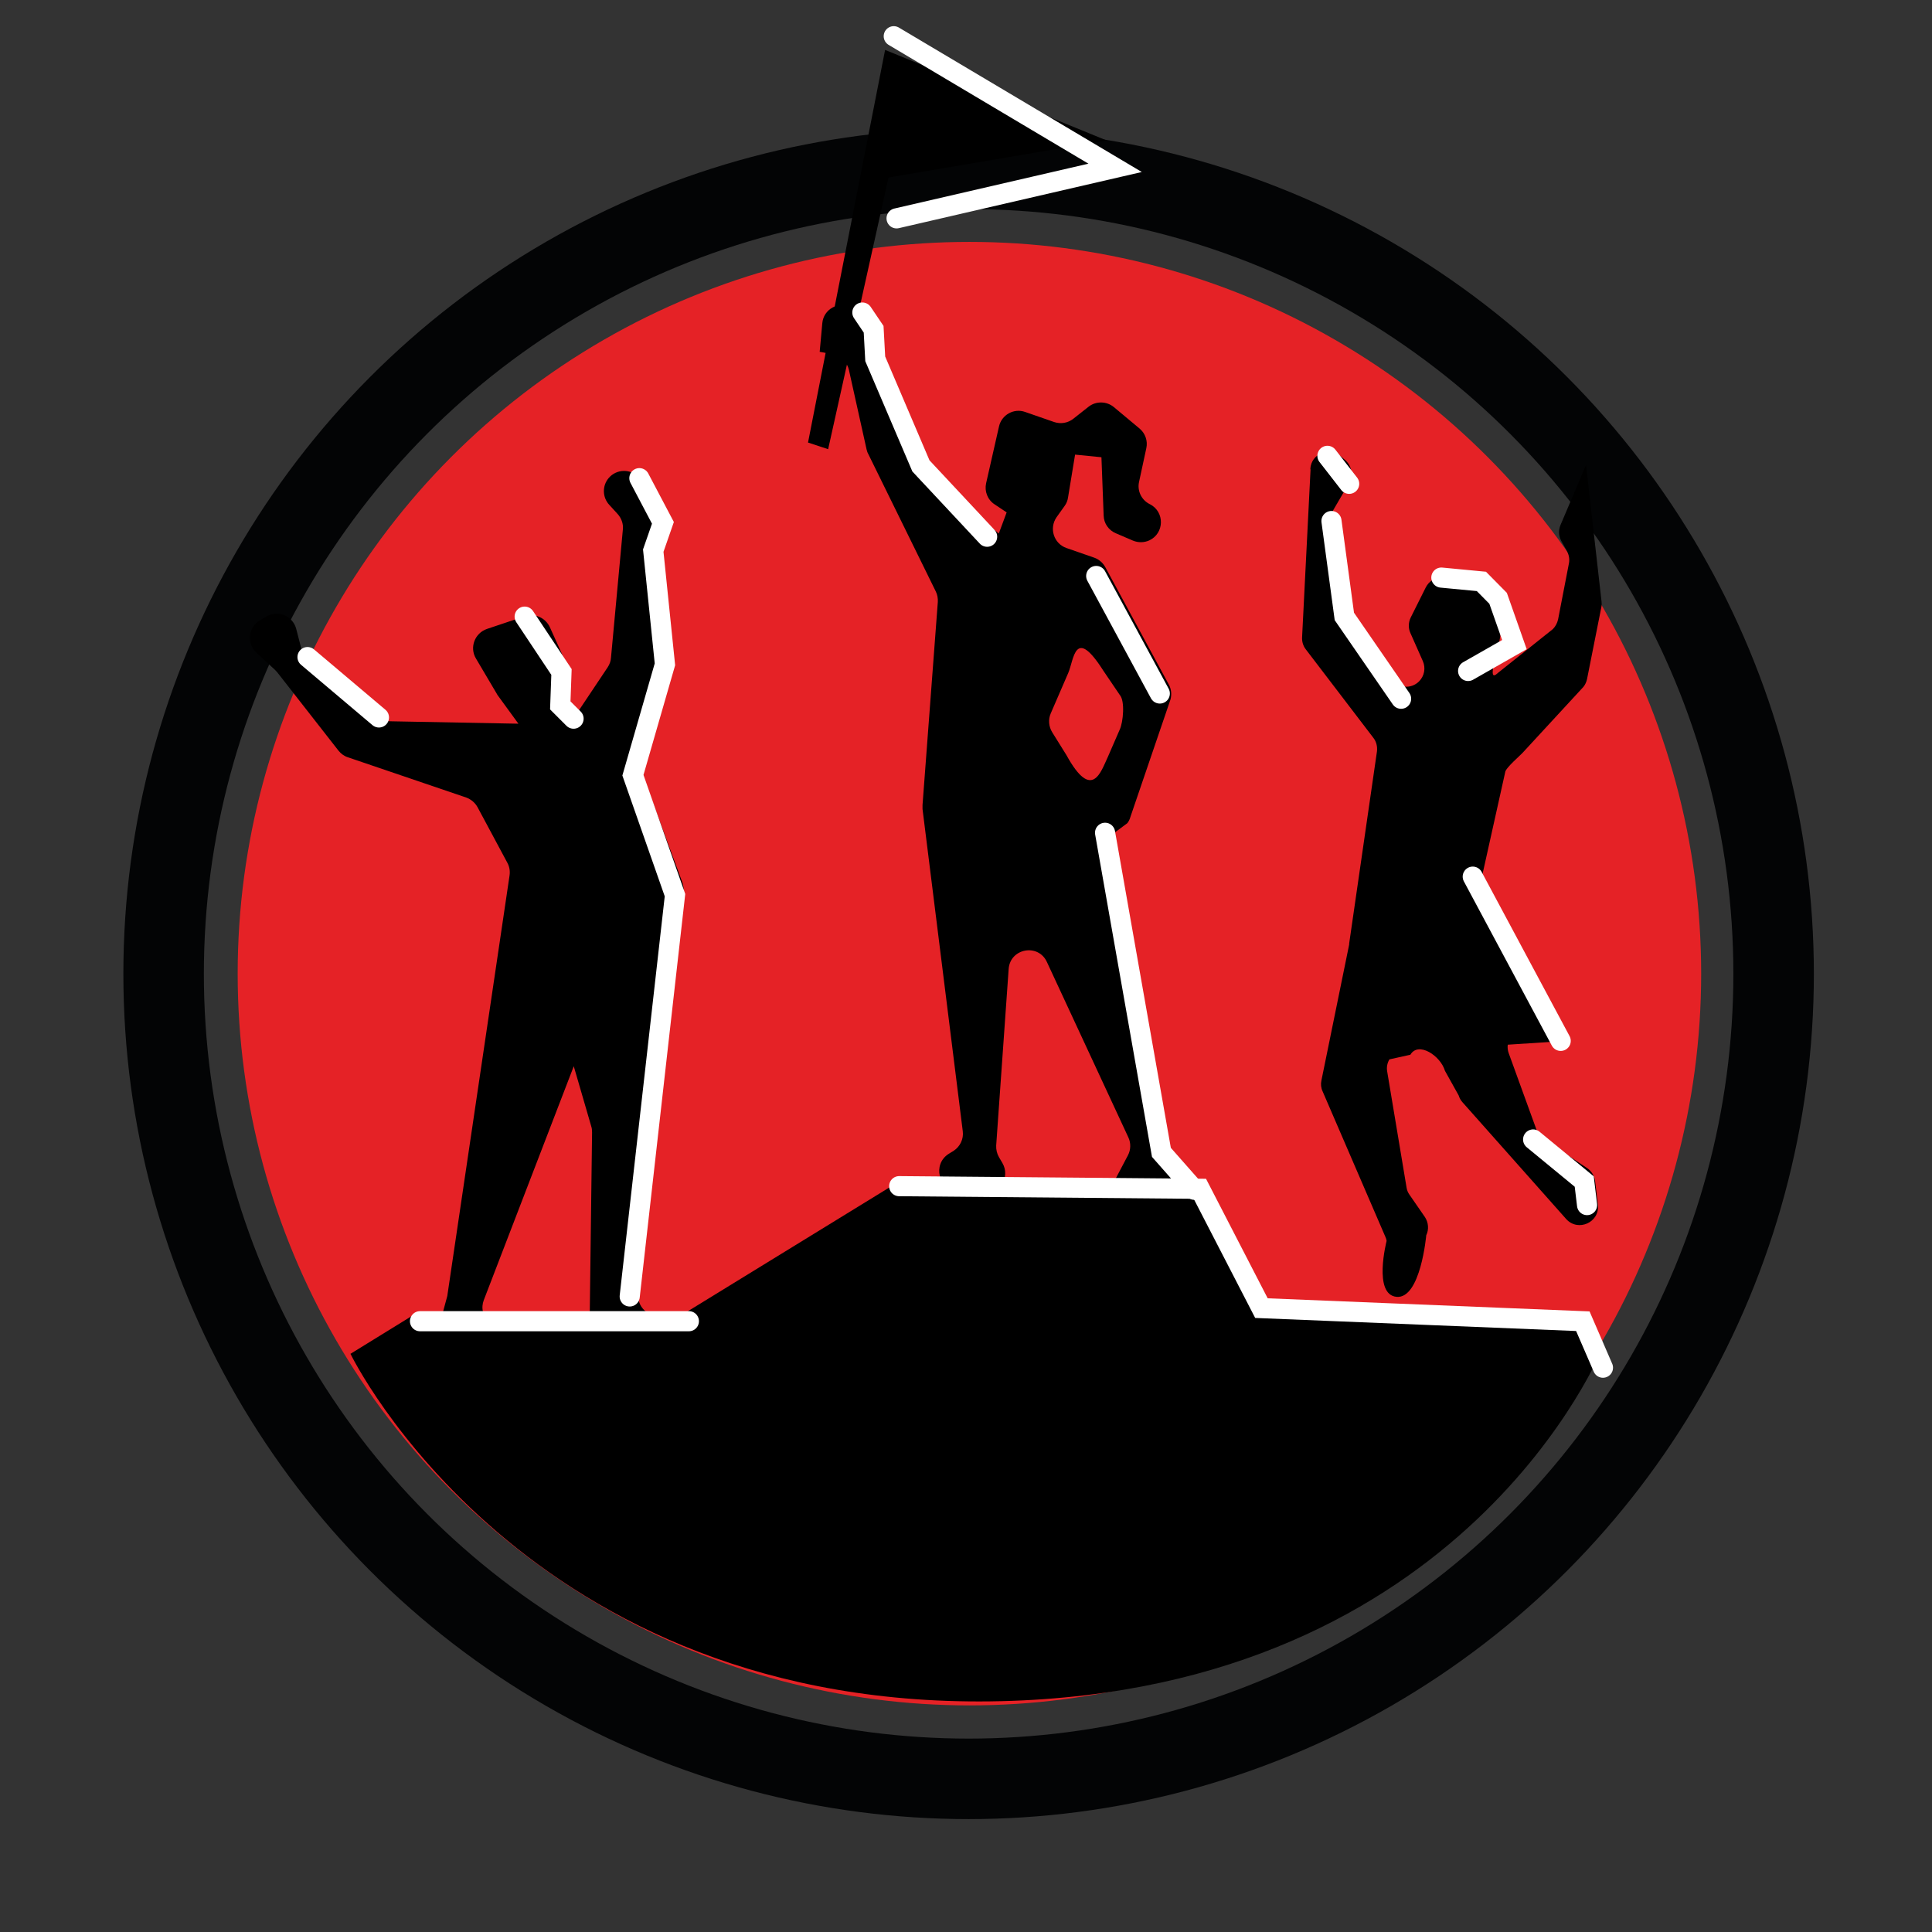 <svg xmlns="http://www.w3.org/2000/svg" id="Layer_1" data-name="Layer 1" viewBox="0 0 96 96"><rect x="0" y="0" width="96" height="96" fill="#333333" stroke="none"/><defs><style>      .cls-1 {        stroke: #fff;        stroke-linecap: round;      }      .cls-1, .cls-2 {        fill: none;        stroke-miterlimit: 10;      }      .cls-2 {        stroke: #030405;        stroke-width: 4px;      }      .cls-3, .cls-4 {        stroke-width: 0px;      }      .cls-4 {        fill: #e52226;      }    </style></defs><g id="Layer_3" data-name="Layer 3"><circle class="cls-4" cx="48.17" cy="48.38" r="36.36"></circle><circle class="cls-2" cx="48.13" cy="48.39" r="40"></circle><path class="cls-3" d="m17.4,67.28l3.39-2.09h13.33l10.34-6.35,15.17.19,3.68,6.09,15.51.35.82,1.48s-6.79,17.01-29.88,17.58c-23.7.58-32.34-17.25-32.34-17.25Z"></path><path class="cls-3" d="m31.88,38.36l2.03,5.5c.05.15.07.31.06.46l-2.26,19.94c-.04.38.13.75.45.96l2.09,1.36-3.92.1c-.57.02-1.04-.45-1.03-1.02l.12-9.4c0-.1-.01-.2-.04-.29l-.87-2.99-4.47,11.62c-.07.18-.09.39-.04.58l.18.83c.14.63-.34,1.23-.98,1.23h-.43c-.66,0-1.15-.63-.97-1.27l.42-1.55s.02-.08.02-.12l3.08-20.8c.03-.21,0-.43-.11-.63l-1.48-2.76c-.12-.22-.32-.39-.56-.48l-5.88-2c-.19-.06-.35-.18-.47-.33l-3.04-3.89s-.07-.08-.11-.12l-.93-.86c-.49-.46-.41-1.26.17-1.6l.32-.19c.58-.35,1.32-.04,1.49.61l.35,1.36c.06.22.19.42.38.56l3.38,2.48c.17.12.37.19.58.19l6.35.12-1.02-1.4s-.04-.05-.05-.08l-1.04-1.76c-.33-.55-.06-1.26.55-1.47l1.88-.63c.49-.16,1.02.07,1.24.54l.61,1.35c.12.28.12.59-.02.86l-.25.49c-.19.39-.12.86.19,1.16l.66.66,1.69-2.53c.09-.14.15-.3.16-.47l.59-6.37c.03-.28-.07-.56-.26-.77l-.42-.46c-.34-.37-.35-.94-.03-1.32h0c.39-.47,1.11-.48,1.52-.03l1,1.12c.27.3.33.73.16,1.09l-.39.84c-.08.17-.11.35-.09.54l.6,5.29c.01.12,0,.24-.02.36l-1.19,4.75c-.05.2-.04.4.03.59Z"></path><path class="cls-3" d="m58.54,58.77l-.84-1.5c-.05-.1-.09-.21-.11-.32l-2.52-14.72c-.04-.26.02-.53.17-.75l.78-.58c.07-.09.12-.2.15-.31l1.99-5.83c.07-.25.04-.52-.08-.74l-3.16-5.84c-.12-.22-.32-.39-.55-.47l-1.38-.48c-.63-.22-.87-.98-.49-1.53l.4-.56c.09-.12.15-.27.17-.42l.35-2.13,1.31.13.11,2.9c.01.39.25.73.61.88l.84.36c.26.11.56.11.82-.01h0c.75-.35.77-1.41.04-1.79l-.04-.02c-.4-.21-.61-.66-.51-1.1l.36-1.67c.08-.36-.05-.74-.34-.98l-1.27-1.06c-.36-.3-.89-.31-1.26-.02l-.76.6c-.27.21-.62.27-.95.16l-1.44-.5c-.56-.2-1.17.14-1.3.72l-.64,2.82c-.09.4.07.82.42,1.05l.6.4-.39,1.05-3.61-2.99c-.12-.1-.22-.23-.28-.37l-2.19-4.98c-.05-.11-.08-.22-.08-.34l-.09-1.47c-.02-.36-.23-.68-.55-.84l-.53-.26c-.63-.31-1.38.1-1.44.8l-.13,1.42.67.13c.39.08.69.38.78.76l.88,3.96c.02.08.04.15.08.22l3.36,6.84c.08.16.11.34.1.52l-.76,10.09c0,.07,0,.13,0,.2l2,16.01c.05.38-.13.76-.45.97l-.26.16c-.8.52-.5,1.76.45,1.84l1.28.11c.81.07,1.36-.8.95-1.5l-.17-.29c-.1-.17-.15-.38-.14-.58l.62-8.77c.07-1.03,1.47-1.29,1.9-.35l4.05,8.72c.13.28.12.61-.02.88l-.59,1.12c-.31.59.04,1.32.7,1.45l1.28.25c.83.16,1.48-.72,1.07-1.47Zm-6.33-23.32l.87-2.01c.29-.67.32-2.35,1.74-.12l.82,1.21c.27.3.17,1.36,0,1.72l-.6,1.38c-.34.72-.78,2.2-2.05-.11l-.71-1.14c-.17-.28-.2-.63-.07-.93Z"></path><polygon class="cls-3" points="43.98 2.48 40.15 21.99 41.15 22.32 44.15 8.82 54.99 6.98 43.98 2.48"></polygon><path class="cls-3" d="m65.12,23.34l-.42,8.33c-.01.21.05.42.18.59l3.36,4.4c.15.19.21.44.18.68l-1.38,9.54s0,.03,0,.05l-1.38,6.76c-.04.18-.02.37.06.54l3.12,7.23c.03.06.05.13.06.2,0,0-.69,2.68.5,2.78s1.47-3.06,1.47-3.06c.14-.29.11-.64-.07-.91l-.76-1.1c-.08-.11-.13-.23-.15-.37l-.96-5.75c-.04-.21,0-.43.11-.61l1.04-.23c.4-.68,1.5.05,1.72.8l.68,1.22c.04.13.1.24.19.34l5.15,5.8c.59.66,1.68.17,1.58-.71l-.14-1.17c-.03-.26-.18-.5-.4-.65l-2.15-1.43c-.16-.11-.28-.26-.35-.44l-1.39-3.83c-.05-.14-.07-.28-.05-.43l3.09-.2s-4.37-8.12-4.37-8.16l1.15-5.17c0-.21.79-.87.92-1.03l2.97-3.22c.09-.11.15-.25.18-.39l.71-3.57c.02-.09.02-.19.01-.28l-.77-6.79-1.27,2.99c-.11.26-.09.55.04.79l.28.5c.1.19.14.4.1.61l-.54,2.79c-.04.18-.13.35-.26.48l-2.72,2.17c-.62.59.01-1.05.12-1.9l.14-1.07c.04-.28-.06-.56-.26-.76l-.84-.84c-.18-.18-.43-.28-.69-.26l-1.3.08c-.32.02-.61.21-.76.5l-.75,1.5c-.12.24-.13.53-.02.77l.62,1.4c.15.34.08.74-.19,1.01h0c-.39.39-1.03.34-1.36-.1l-2.36-3.15c-.1-.13-.16-.28-.18-.45l-.46-4.29c-.02-.19.02-.39.12-.56l.76-1.3c.23-.38.14-.87-.2-1.16l-.24-.2c-.57-.47-1.44-.09-1.48.65Z"></path><polyline class="cls-1" points="44.41 1.8 55.41 8.34 44.55 10.85"></polyline><line class="cls-1" x1="73.18" y1="43.56" x2="77.55" y2="51.72"></line><polyline class="cls-1" points="76.18 56.62 78.72 58.71 78.86 59.88"></polyline><polyline class="cls-1" points="44.68 58.94 59.62 59.07 62.68 65 78.65 65.65 79.65 67.96"></polyline><line class="cls-1" x1="34.23" y1="65.65" x2="20.87" y2="65.65"></line><polyline class="cls-1" points="26.07 30.64 27.9 33.39 27.84 35.05 28.5 35.71"></polyline><line class="cls-1" x1="15.28" y1="32.65" x2="18.83" y2="35.65"></line><polyline class="cls-1" points="54.91 41.38 57.71 57.26 59.35 59.12"></polyline><line class="cls-1" x1="54.47" y1="28.62" x2="57.63" y2="34.46"></line><polyline class="cls-1" points="49.05 26.67 45.76 23.15 43.49 17.83 43.41 16.36 42.85 15.53"></polyline><polyline class="cls-1" points="31.77 23.76 32.94 25.98 32.46 27.36 33.04 33.01 31.45 38.52 33.54 44.48 31.29 64.42"></polyline><polyline class="cls-1" points="66.16 25.89 66.8 30.63 69.62 34.72"></polyline><line class="cls-1" x1="65.96" y1="22.65" x2="67.04" y2="24.04"></line><polyline class="cls-1" points="71.62 28.7 73.61 28.89 74.44 29.73 75.25 32.03 72.95 33.34"></polyline></g></svg>
